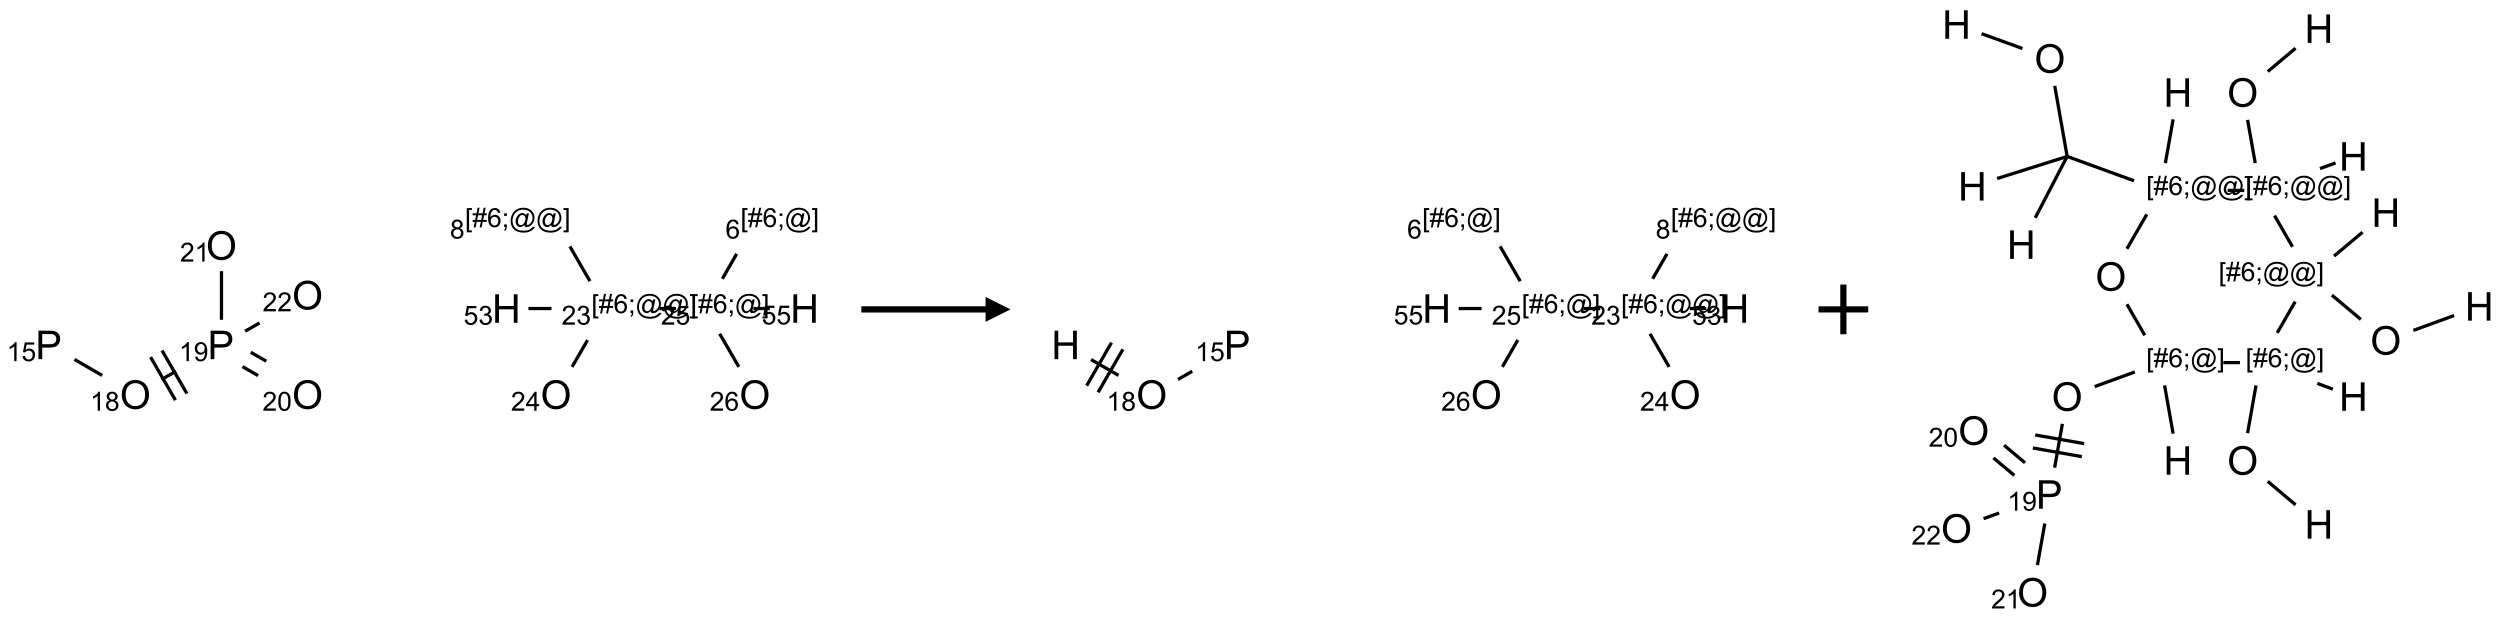 <?xml version="1.0" encoding="UTF-8"?>
<svg xmlns="http://www.w3.org/2000/svg" xmlns:xlink="http://www.w3.org/1999/xlink" width="1006" height="249" viewBox="0 0 1006 249">
<defs>
<g>
<g id="glyph-0-0">
<path d="M 2 0 L 2 -10 L 10 -10 L 10 0 Z M 2.25 -0.25 L 9.75 -0.25 L 9.75 -9.75 L 2.25 -9.75 Z M 2.25 -0.25 "/>
</g>
<g id="glyph-0-1">
<path d="M 1.234 0 L 1.234 -11.453 L 5.555 -11.453 C 6.316 -11.453 6.895 -11.418 7.297 -11.344 C 7.859 -11.25 8.332 -11.07 8.711 -10.809 C 9.09 -10.547 9.398 -10.176 9.629 -9.703 C 9.859 -9.23 9.977 -8.707 9.977 -8.141 C 9.977 -7.168 9.668 -6.344 9.047 -5.668 C 8.426 -4.992 7.309 -4.656 5.688 -4.656 L 2.75 -4.656 L 2.75 0 Z M 2.75 -6.008 L 5.711 -6.008 C 6.691 -6.008 7.387 -6.191 7.797 -6.555 C 8.207 -6.918 8.414 -7.434 8.414 -8.094 C 8.414 -8.574 8.293 -8.984 8.051 -9.324 C 7.809 -9.664 7.488 -9.891 7.094 -10 C 6.84 -10.066 6.367 -10.102 5.68 -10.102 L 2.75 -10.102 Z M 2.75 -6.008 "/>
</g>
<g id="glyph-0-2">
<path d="M 0.773 -5.578 C 0.773 -7.48 1.285 -8.969 2.305 -10.043 C 3.324 -11.117 4.645 -11.656 6.258 -11.656 C 7.316 -11.656 8.27 -11.402 9.117 -10.898 C 9.965 -10.395 10.613 -9.688 11.059 -8.785 C 11.504 -7.883 11.727 -6.855 11.727 -5.711 C 11.727 -4.551 11.492 -3.512 11.023 -2.594 C 10.555 -1.676 9.891 -0.984 9.031 -0.512 C 8.172 -0.039 7.246 0.195 6.25 0.195 C 5.172 0.195 4.207 -0.066 3.359 -0.586 C 2.512 -1.105 1.867 -1.816 1.43 -2.719 C 0.992 -3.621 0.773 -4.574 0.773 -5.578 Z M 2.336 -5.555 C 2.336 -4.176 2.707 -3.086 3.449 -2.293 C 4.191 -1.5 5.121 -1.102 6.242 -1.102 C 7.383 -1.102 8.32 -1.504 9.059 -2.305 C 9.797 -3.105 10.164 -4.246 10.164 -5.719 C 10.164 -6.652 10.008 -7.465 9.691 -8.16 C 9.375 -8.855 8.914 -9.395 8.309 -9.777 C 7.703 -10.16 7.02 -10.352 6.266 -10.352 C 5.191 -10.352 4.27 -9.984 3.496 -9.246 C 2.723 -8.508 2.336 -7.277 2.336 -5.555 Z M 2.336 -5.555 "/>
</g>
<g id="glyph-0-3">
<path d="M 1.281 0 L 1.281 -11.453 L 2.797 -11.453 L 2.797 -6.75 L 8.75 -6.75 L 8.75 -11.453 L 10.266 -11.453 L 10.266 0 L 8.75 0 L 8.75 -5.398 L 2.797 -5.398 L 2.797 0 Z M 1.281 0 "/>
</g>
<g id="glyph-1-0">
<path d="M 1.332 0 L 1.332 -6.668 L 6.668 -6.668 L 6.668 0 Z M 1.5 -0.168 L 6.5 -0.168 L 6.5 -6.5 L 1.5 -6.5 Z M 1.5 -0.168 "/>
</g>
<g id="glyph-1-1">
<path d="M 3.973 0 L 3.035 0 L 3.035 -5.973 C 2.809 -5.758 2.516 -5.543 2.148 -5.328 C 1.781 -5.113 1.453 -4.953 1.16 -4.844 L 1.16 -5.75 C 1.684 -5.996 2.145 -6.297 2.535 -6.645 C 2.93 -6.996 3.207 -7.336 3.371 -7.668 L 3.973 -7.668 Z M 3.973 0 "/>
</g>
<g id="glyph-1-2">
<path d="M 0.441 -2 L 1.426 -2.082 C 1.5 -1.605 1.668 -1.242 1.934 -1.004 C 2.199 -0.762 2.52 -0.641 2.895 -0.641 C 3.348 -0.641 3.73 -0.812 4.043 -1.152 C 4.355 -1.492 4.512 -1.941 4.512 -2.504 C 4.512 -3.039 4.359 -3.461 4.059 -3.77 C 3.758 -4.078 3.367 -4.234 2.879 -4.234 C 2.578 -4.234 2.305 -4.164 2.062 -4.027 C 1.82 -3.891 1.629 -3.715 1.488 -3.496 L 0.609 -3.609 L 1.348 -7.531 L 5.145 -7.531 L 5.145 -6.637 L 2.098 -6.637 L 1.688 -4.582 C 2.145 -4.902 2.625 -5.062 3.129 -5.062 C 3.797 -5.062 4.359 -4.832 4.816 -4.371 C 5.277 -3.91 5.504 -3.312 5.504 -2.59 C 5.504 -1.898 5.305 -1.301 4.902 -0.797 C 4.41 -0.18 3.742 0.129 2.895 0.129 C 2.199 0.129 1.633 -0.062 1.195 -0.453 C 0.758 -0.844 0.504 -1.359 0.441 -2 Z M 0.441 -2 "/>
</g>
<g id="glyph-1-3">
<path d="M 1.887 -4.141 C 1.496 -4.281 1.207 -4.484 1.02 -4.75 C 0.832 -5.016 0.738 -5.328 0.738 -5.699 C 0.738 -6.254 0.938 -6.719 1.34 -7.098 C 1.738 -7.477 2.27 -7.668 2.934 -7.668 C 3.598 -7.668 4.137 -7.473 4.543 -7.086 C 4.949 -6.699 5.152 -6.227 5.152 -5.672 C 5.152 -5.316 5.059 -5.008 4.871 -4.746 C 4.688 -4.484 4.406 -4.281 4.027 -4.141 C 4.496 -3.988 4.852 -3.742 5.098 -3.402 C 5.34 -3.062 5.465 -2.656 5.465 -2.184 C 5.465 -1.531 5.234 -0.98 4.77 -0.535 C 4.309 -0.09 3.703 0.129 2.949 0.129 C 2.195 0.129 1.586 -0.094 1.125 -0.539 C 0.664 -0.984 0.434 -1.543 0.434 -2.207 C 0.434 -2.703 0.559 -3.121 0.809 -3.457 C 1.062 -3.793 1.422 -4.02 1.887 -4.141 Z M 1.699 -5.73 C 1.699 -5.367 1.812 -5.074 2.047 -4.844 C 2.281 -4.613 2.582 -4.5 2.953 -4.5 C 3.312 -4.5 3.609 -4.613 3.84 -4.84 C 4.07 -5.066 4.188 -5.348 4.188 -5.676 C 4.188 -6.02 4.07 -6.309 3.832 -6.543 C 3.594 -6.777 3.297 -6.895 2.941 -6.895 C 2.586 -6.895 2.289 -6.781 2.051 -6.551 C 1.816 -6.324 1.699 -6.047 1.699 -5.73 Z M 1.395 -2.203 C 1.395 -1.938 1.461 -1.676 1.586 -1.426 C 1.711 -1.176 1.902 -0.984 2.152 -0.848 C 2.402 -0.711 2.672 -0.641 2.957 -0.641 C 3.406 -0.641 3.777 -0.785 4.066 -1.074 C 4.359 -1.363 4.504 -1.727 4.504 -2.172 C 4.504 -2.625 4.355 -2.996 4.055 -3.293 C 3.754 -3.586 3.379 -3.734 2.926 -3.734 C 2.484 -3.734 2.121 -3.59 1.832 -3.297 C 1.543 -3.004 1.395 -2.641 1.395 -2.203 Z M 1.395 -2.203 "/>
</g>
<g id="glyph-1-4">
<path d="M 0.582 -1.766 L 1.484 -1.848 C 1.562 -1.426 1.707 -1.117 1.922 -0.926 C 2.137 -0.734 2.414 -0.641 2.75 -0.641 C 3.039 -0.641 3.289 -0.707 3.508 -0.84 C 3.727 -0.973 3.902 -1.148 4.043 -1.367 C 4.18 -1.586 4.297 -1.887 4.391 -2.262 C 4.484 -2.637 4.531 -3.016 4.531 -3.406 C 4.531 -3.449 4.531 -3.512 4.527 -3.594 C 4.34 -3.297 4.082 -3.055 3.758 -2.867 C 3.434 -2.68 3.082 -2.59 2.703 -2.59 C 2.07 -2.59 1.535 -2.816 1.098 -3.277 C 0.66 -3.734 0.441 -4.34 0.441 -5.09 C 0.441 -5.863 0.672 -6.484 1.129 -6.957 C 1.586 -7.43 2.156 -7.668 2.844 -7.668 C 3.34 -7.668 3.793 -7.531 4.207 -7.266 C 4.617 -7 4.93 -6.617 5.145 -6.121 C 5.355 -5.629 5.465 -4.91 5.465 -3.973 C 5.465 -2.996 5.359 -2.223 5.145 -1.645 C 4.934 -1.066 4.617 -0.625 4.199 -0.324 C 3.781 -0.02 3.293 0.129 2.73 0.129 C 2.133 0.129 1.645 -0.035 1.266 -0.367 C 0.887 -0.699 0.66 -1.164 0.582 -1.766 Z M 4.422 -5.137 C 4.422 -5.676 4.277 -6.102 3.992 -6.418 C 3.707 -6.734 3.359 -6.891 2.957 -6.891 C 2.543 -6.891 2.18 -6.719 1.871 -6.379 C 1.562 -6.039 1.406 -5.598 1.406 -5.059 C 1.406 -4.57 1.555 -4.176 1.848 -3.871 C 2.141 -3.566 2.5 -3.418 2.934 -3.418 C 3.367 -3.418 3.723 -3.57 4.004 -3.871 C 4.281 -4.176 4.422 -4.598 4.422 -5.137 Z M 4.422 -5.137 "/>
</g>
<g id="glyph-1-5">
<path d="M 5.371 -0.902 L 5.371 0 L 0.324 0 C 0.316 -0.227 0.352 -0.441 0.434 -0.652 C 0.562 -0.996 0.766 -1.332 1.051 -1.668 C 1.332 -2 1.742 -2.387 2.277 -2.824 C 3.105 -3.504 3.668 -4.043 3.957 -4.441 C 4.25 -4.84 4.395 -5.215 4.395 -5.566 C 4.395 -5.938 4.262 -6.254 3.996 -6.508 C 3.73 -6.762 3.387 -6.891 2.957 -6.891 C 2.508 -6.891 2.145 -6.754 1.875 -6.484 C 1.605 -6.215 1.469 -5.84 1.465 -5.359 L 0.5 -5.457 C 0.566 -6.176 0.812 -6.727 1.246 -7.102 C 1.676 -7.477 2.254 -7.668 2.98 -7.668 C 3.711 -7.668 4.293 -7.465 4.719 -7.059 C 5.145 -6.652 5.359 -6.148 5.359 -5.547 C 5.359 -5.242 5.297 -4.941 5.172 -4.645 C 5.047 -4.352 4.84 -4.039 4.551 -3.715 C 4.262 -3.387 3.777 -2.938 3.105 -2.371 C 2.543 -1.898 2.18 -1.578 2.02 -1.41 C 1.859 -1.242 1.73 -1.07 1.625 -0.902 Z M 5.371 -0.902 "/>
</g>
<g id="glyph-1-6">
<path d="M 0.441 -3.766 C 0.441 -4.668 0.535 -5.395 0.723 -5.945 C 0.906 -6.496 1.184 -6.922 1.551 -7.219 C 1.918 -7.516 2.375 -7.668 2.934 -7.668 C 3.344 -7.668 3.703 -7.586 4.012 -7.418 C 4.32 -7.254 4.574 -7.016 4.777 -6.707 C 4.977 -6.395 5.137 -6.016 5.25 -5.57 C 5.363 -5.125 5.422 -4.523 5.422 -3.766 C 5.422 -2.871 5.328 -2.148 5.145 -1.598 C 4.961 -1.047 4.688 -0.621 4.32 -0.32 C 3.953 -0.02 3.492 0.129 2.934 0.129 C 2.195 0.129 1.617 -0.133 1.199 -0.66 C 0.695 -1.297 0.441 -2.332 0.441 -3.766 Z M 1.406 -3.766 C 1.406 -2.512 1.555 -1.68 1.848 -1.262 C 2.141 -0.848 2.5 -0.641 2.934 -0.641 C 3.363 -0.641 3.727 -0.848 4.02 -1.266 C 4.312 -1.684 4.457 -2.516 4.457 -3.766 C 4.457 -5.023 4.312 -5.859 4.02 -6.27 C 3.727 -6.684 3.359 -6.891 2.922 -6.891 C 2.492 -6.891 2.148 -6.707 1.891 -6.344 C 1.566 -5.879 1.406 -5.02 1.406 -3.766 Z M 1.406 -3.766 "/>
</g>
<g id="glyph-1-7">
<path d="M 3.449 0 L 3.449 -1.828 L 0.137 -1.828 L 0.137 -2.688 L 3.621 -7.637 L 4.387 -7.637 L 4.387 -2.688 L 5.418 -2.688 L 5.418 -1.828 L 4.387 -1.828 L 4.387 0 Z M 3.449 -2.688 L 3.449 -6.129 L 1.059 -2.688 Z M 3.449 -2.688 "/>
</g>
<g id="glyph-1-8">
<path d="M 0.723 2.121 L 0.723 -7.637 L 2.793 -7.637 L 2.793 -6.859 L 1.66 -6.859 L 1.66 1.344 L 2.793 1.344 L 2.793 2.121 Z M 0.723 2.121 "/>
</g>
<g id="glyph-1-9">
<path d="M 0.535 0.129 L 0.988 -2.09 L 0.109 -2.09 L 0.109 -2.863 L 1.145 -2.863 L 1.531 -4.754 L 0.109 -4.754 L 0.109 -5.531 L 1.688 -5.531 L 2.141 -7.766 L 2.922 -7.766 L 2.469 -5.531 L 4.109 -5.531 L 4.562 -7.766 L 5.348 -7.766 L 4.895 -5.531 L 5.797 -5.531 L 5.797 -4.754 L 4.738 -4.754 L 4.348 -2.863 L 5.797 -2.863 L 5.797 -2.09 L 4.191 -2.09 L 3.738 0.129 L 2.957 0.129 L 3.406 -2.09 L 1.77 -2.09 L 1.316 0.129 Z M 1.926 -2.863 L 3.562 -2.863 L 3.953 -4.754 L 2.312 -4.754 Z M 1.926 -2.863 "/>
</g>
<g id="glyph-1-10">
<path d="M 5.309 -5.766 L 4.375 -5.691 C 4.293 -6.059 4.172 -6.328 4.02 -6.496 C 3.766 -6.762 3.453 -6.895 3.082 -6.895 C 2.785 -6.895 2.523 -6.812 2.297 -6.645 C 2 -6.43 1.77 -6.117 1.598 -5.703 C 1.43 -5.289 1.34 -4.703 1.332 -3.938 C 1.559 -4.281 1.836 -4.535 2.16 -4.703 C 2.488 -4.871 2.828 -4.953 3.188 -4.953 C 3.812 -4.953 4.344 -4.723 4.785 -4.262 C 5.223 -3.801 5.441 -3.207 5.441 -2.48 C 5.441 -2 5.34 -1.555 5.133 -1.145 C 4.926 -0.73 4.641 -0.418 4.281 -0.199 C 3.922 0.02 3.512 0.129 3.051 0.129 C 2.27 0.129 1.633 -0.156 1.141 -0.73 C 0.648 -1.305 0.402 -2.254 0.402 -3.574 C 0.402 -5.051 0.672 -6.121 1.219 -6.793 C 1.695 -7.375 2.336 -7.668 3.141 -7.668 C 3.742 -7.668 4.234 -7.5 4.617 -7.16 C 5 -6.824 5.23 -6.359 5.309 -5.766 Z M 1.48 -2.473 C 1.48 -2.152 1.547 -1.844 1.684 -1.547 C 1.82 -1.25 2.016 -1.027 2.262 -0.871 C 2.508 -0.719 2.766 -0.641 3.035 -0.641 C 3.434 -0.641 3.773 -0.801 4.059 -1.121 C 4.344 -1.441 4.484 -1.875 4.484 -2.422 C 4.484 -2.949 4.344 -3.367 4.062 -3.668 C 3.781 -3.973 3.426 -4.125 3 -4.125 C 2.578 -4.125 2.219 -3.973 1.922 -3.668 C 1.625 -3.363 1.48 -2.969 1.48 -2.473 Z M 1.48 -2.473 "/>
</g>
<g id="glyph-1-11">
<path d="M 0.949 -4.465 L 0.949 -5.531 L 2.016 -5.531 L 2.016 -4.465 Z M 0.949 0 L 0.949 -1.066 L 2.016 -1.066 L 2.016 0 C 2.016 0.391 1.945 0.711 1.809 0.949 C 1.668 1.191 1.449 1.379 1.145 1.512 L 0.887 1.109 C 1.082 1.023 1.23 0.895 1.324 0.727 C 1.418 0.559 1.469 0.316 1.48 0 Z M 0.949 0 "/>
</g>
<g id="glyph-1-12">
<path d="M 6.047 -0.848 C 5.82 -0.59 5.57 -0.379 5.289 -0.223 C 5.008 -0.062 4.73 0.016 4.449 0.016 C 4.141 0.016 3.84 -0.074 3.547 -0.254 C 3.254 -0.434 3.02 -0.715 2.836 -1.09 C 2.652 -1.465 2.562 -1.875 2.562 -2.324 C 2.562 -2.875 2.703 -3.43 2.988 -3.98 C 3.27 -4.535 3.621 -4.953 4.043 -5.23 C 4.461 -5.508 4.871 -5.645 5.266 -5.645 C 5.566 -5.645 5.855 -5.566 6.129 -5.41 C 6.402 -5.25 6.641 -5.012 6.84 -4.688 L 7.016 -5.496 L 7.949 -5.496 L 7.199 -2 C 7.094 -1.516 7.043 -1.246 7.043 -1.191 C 7.043 -1.098 7.078 -1.02 7.148 -0.949 C 7.219 -0.883 7.305 -0.848 7.406 -0.848 C 7.59 -0.848 7.832 -0.953 8.129 -1.168 C 8.527 -1.445 8.84 -1.816 9.07 -2.285 C 9.301 -2.75 9.418 -3.234 9.418 -3.73 C 9.418 -4.309 9.27 -4.852 8.973 -5.355 C 8.676 -5.859 8.23 -6.262 7.645 -6.562 C 7.055 -6.863 6.406 -7.016 5.691 -7.016 C 4.879 -7.016 4.137 -6.824 3.465 -6.445 C 2.793 -6.066 2.273 -5.52 1.902 -4.809 C 1.535 -4.098 1.348 -3.34 1.348 -2.527 C 1.348 -1.676 1.535 -0.941 1.902 -0.328 C 2.273 0.285 2.809 0.742 3.508 1.035 C 4.207 1.328 4.984 1.473 5.832 1.473 C 6.742 1.473 7.504 1.32 8.121 1.016 C 8.734 0.711 9.195 0.34 9.5 -0.098 L 10.441 -0.098 C 10.266 0.266 9.961 0.637 9.531 1.016 C 9.102 1.395 8.59 1.695 7.996 1.914 C 7.402 2.133 6.688 2.246 5.848 2.246 C 5.078 2.246 4.367 2.145 3.715 1.949 C 3.066 1.75 2.512 1.453 2.051 1.055 C 1.594 0.656 1.25 0.199 1.016 -0.316 C 0.723 -0.973 0.578 -1.684 0.578 -2.441 C 0.578 -3.289 0.75 -4.098 1.098 -4.863 C 1.523 -5.805 2.125 -6.527 2.902 -7.027 C 3.684 -7.527 4.629 -7.777 5.738 -7.777 C 6.602 -7.777 7.375 -7.602 8.059 -7.246 C 8.746 -6.895 9.285 -6.371 9.684 -5.672 C 10.02 -5.07 10.188 -4.418 10.188 -3.715 C 10.188 -2.707 9.832 -1.812 9.125 -1.031 C 8.492 -0.328 7.801 0.02 7.051 0.02 C 6.812 0.02 6.617 -0.016 6.473 -0.09 C 6.324 -0.16 6.215 -0.266 6.145 -0.402 C 6.102 -0.488 6.066 -0.637 6.047 -0.848 Z M 3.527 -2.262 C 3.527 -1.785 3.641 -1.414 3.863 -1.152 C 4.09 -0.887 4.348 -0.754 4.641 -0.754 C 4.836 -0.754 5.039 -0.812 5.254 -0.93 C 5.469 -1.047 5.676 -1.219 5.871 -1.449 C 6.066 -1.676 6.23 -1.969 6.355 -2.32 C 6.48 -2.672 6.543 -3.027 6.543 -3.379 C 6.543 -3.852 6.426 -4.219 6.191 -4.48 C 5.957 -4.738 5.672 -4.871 5.332 -4.871 C 5.109 -4.871 4.902 -4.812 4.707 -4.699 C 4.512 -4.586 4.32 -4.406 4.137 -4.156 C 3.953 -3.906 3.805 -3.602 3.691 -3.246 C 3.582 -2.887 3.527 -2.559 3.527 -2.262 Z M 3.527 -2.262 "/>
</g>
<g id="glyph-1-13">
<path d="M 2.27 2.121 L 0.203 2.121 L 0.203 1.344 L 1.332 1.344 L 1.332 -6.859 L 0.203 -6.859 L 0.203 -7.637 L 2.27 -7.637 Z M 2.27 2.121 "/>
</g>
<g id="glyph-1-14">
<path d="M 0.449 -2.016 L 1.387 -2.141 C 1.492 -1.609 1.676 -1.227 1.934 -0.992 C 2.191 -0.758 2.508 -0.641 2.879 -0.641 C 3.32 -0.641 3.695 -0.793 3.996 -1.098 C 4.301 -1.402 4.453 -1.781 4.453 -2.234 C 4.453 -2.664 4.312 -3.02 4.031 -3.301 C 3.75 -3.578 3.391 -3.719 2.957 -3.719 C 2.781 -3.719 2.562 -3.684 2.297 -3.613 L 2.402 -4.438 C 2.465 -4.43 2.516 -4.426 2.551 -4.426 C 2.949 -4.426 3.312 -4.531 3.629 -4.738 C 3.949 -4.949 4.109 -5.27 4.109 -5.703 C 4.109 -6.047 3.992 -6.332 3.762 -6.559 C 3.527 -6.785 3.227 -6.895 2.859 -6.895 C 2.496 -6.895 2.191 -6.781 1.949 -6.551 C 1.707 -6.324 1.547 -5.98 1.48 -5.52 L 0.543 -5.688 C 0.656 -6.316 0.918 -6.805 1.324 -7.148 C 1.73 -7.492 2.234 -7.668 2.84 -7.668 C 3.254 -7.668 3.641 -7.578 3.988 -7.398 C 4.34 -7.219 4.609 -6.977 4.793 -6.668 C 4.98 -6.359 5.074 -6.031 5.074 -5.684 C 5.074 -5.352 4.984 -5.051 4.809 -4.781 C 4.629 -4.512 4.367 -4.297 4.02 -4.137 C 4.473 -4.031 4.824 -3.816 5.074 -3.488 C 5.324 -3.16 5.449 -2.75 5.449 -2.254 C 5.449 -1.59 5.203 -1.023 4.719 -0.559 C 4.234 -0.098 3.617 0.137 2.875 0.137 C 2.203 0.137 1.648 -0.062 1.207 -0.465 C 0.762 -0.863 0.512 -1.379 0.449 -2.016 Z M 0.449 -2.016 "/>
</g>
</g>
</defs>
<path fill="none" stroke-width="0.033" stroke-linecap="butt" stroke-linejoin="miter" stroke="rgb(0%, 0%, 0%)" stroke-opacity="1" stroke-miterlimit="10" d="M 0.253 1.378 L 0.532 1.539 " transform="matrix(40, 0, 0, 40, 19.838, 89.516)"/>
<path fill="none" stroke-width="0.033" stroke-linecap="butt" stroke-linejoin="miter" stroke="rgb(0%, 0%, 0%)" stroke-opacity="1" stroke-miterlimit="10" d="M 1.129 1.58 L 1.274 1.497 " transform="matrix(40, 0, 0, 40, 19.838, 89.516)"/>
<path fill="none" stroke-width="0.033" stroke-linecap="butt" stroke-linejoin="miter" stroke="rgb(0%, 0%, 0%)" stroke-opacity="1" stroke-miterlimit="10" d="M 1.384 1.721 L 1.134 1.288 " transform="matrix(40, 0, 0, 40, 19.838, 89.516)"/>
<path fill="none" stroke-width="0.033" stroke-linecap="butt" stroke-linejoin="miter" stroke="rgb(0%, 0%, 0%)" stroke-opacity="1" stroke-miterlimit="10" d="M 1.269 1.788 L 1.019 1.355 " transform="matrix(40, 0, 0, 40, 19.838, 89.516)"/>
<path fill="none" stroke-width="0.033" stroke-linecap="butt" stroke-linejoin="miter" stroke="rgb(0%, 0%, 0%)" stroke-opacity="1" stroke-miterlimit="10" d="M 1.943 1.45 L 2.1 1.541 " transform="matrix(40, 0, 0, 40, 19.838, 89.516)"/>
<path fill="none" stroke-width="0.033" stroke-linecap="butt" stroke-linejoin="miter" stroke="rgb(0%, 0%, 0%)" stroke-opacity="1" stroke-miterlimit="10" d="M 2.027 1.306 L 2.183 1.396 " transform="matrix(40, 0, 0, 40, 19.838, 89.516)"/>
<path fill="none" stroke-width="0.033" stroke-linecap="butt" stroke-linejoin="miter" stroke="rgb(0%, 0%, 0%)" stroke-opacity="1" stroke-miterlimit="10" d="M 1.732 0.979 L 1.732 0.49 " transform="matrix(40, 0, 0, 40, 19.838, 89.516)"/>
<path fill="none" stroke-width="0.033" stroke-linecap="butt" stroke-linejoin="miter" stroke="rgb(0%, 0%, 0%)" stroke-opacity="1" stroke-miterlimit="10" d="M 1.97 1.094 L 2.115 1.011 " transform="matrix(40, 0, 0, 40, 19.838, 89.516)"/>
<path fill="none" stroke-width="0.033" stroke-linecap="butt" stroke-linejoin="miter" stroke="rgb(0%, 0%, 0%)" stroke-opacity="1" stroke-miterlimit="10" d="M 5.259 1.453 L 5.415 1.183 " transform="matrix(40, 0, 0, 40, 19.838, 89.516)"/>
<path fill="none" stroke-width="0.033" stroke-linecap="butt" stroke-linejoin="miter" stroke="rgb(0%, 0%, 0%)" stroke-opacity="1" stroke-miterlimit="10" d="M 5.439 0.591 L 5.237 0.241 " transform="matrix(40, 0, 0, 40, 19.838, 89.516)"/>
<path fill="none" stroke-width="0.033" stroke-linecap="butt" stroke-linejoin="miter" stroke="rgb(0%, 0%, 0%)" stroke-opacity="1" stroke-miterlimit="10" d="M 5.052 0.866 L 4.82 0.866 " transform="matrix(40, 0, 0, 40, 19.838, 89.516)"/>
<path fill="none" stroke-width="0.033" stroke-linecap="butt" stroke-linejoin="miter" stroke="rgb(0%, 0%, 0%)" stroke-opacity="1" stroke-miterlimit="10" d="M 6.138 0.866 L 6.305 0.866 " transform="matrix(40, 0, 0, 40, 19.838, 89.516)"/>
<path fill="none" stroke-width="0.033" stroke-linecap="butt" stroke-linejoin="miter" stroke="rgb(0%, 0%, 0%)" stroke-opacity="1" stroke-miterlimit="10" d="M 6.771 0.567 L 6.915 0.316 " transform="matrix(40, 0, 0, 40, 19.838, 89.516)"/>
<path fill="none" stroke-width="0.033" stroke-linecap="butt" stroke-linejoin="miter" stroke="rgb(0%, 0%, 0%)" stroke-opacity="1" stroke-miterlimit="10" d="M 6.744 1.12 L 6.937 1.453 " transform="matrix(40, 0, 0, 40, 19.838, 89.516)"/>
<path fill="none" stroke-width="0.033" stroke-linecap="butt" stroke-linejoin="miter" stroke="rgb(0%, 0%, 0%)" stroke-opacity="1" stroke-miterlimit="10" d="M 7.083 0.866 L 7.249 0.866 " transform="matrix(40, 0, 0, 40, 19.838, 89.516)"/>
<g fill="rgb(0%, 0%, 0%)" fill-opacity="1">
<use xlink:href="#glyph-0-1" x="14.234" y="144.523"/>
</g>
<g fill="rgb(0%, 0%, 0%)" fill-opacity="1">
<use xlink:href="#glyph-1-1" x="2.695" y="145.316"/>
<use xlink:href="#glyph-1-2" x="8.628" y="145.316"/>
</g>
<g fill="rgb(0%, 0%, 0%)" fill-opacity="1">
<use xlink:href="#glyph-0-2" x="48.23" y="164.527"/>
</g>
<g fill="rgb(0%, 0%, 0%)" fill-opacity="1">
<use xlink:href="#glyph-1-1" x="36.273" y="165.277"/>
<use xlink:href="#glyph-1-3" x="42.206" y="165.277"/>
</g>
<g fill="rgb(0%, 0%, 0%)" fill-opacity="1">
<use xlink:href="#glyph-0-1" x="83.516" y="144.523"/>
</g>
<g fill="rgb(0%, 0%, 0%)" fill-opacity="1">
<use xlink:href="#glyph-1-1" x="72.02" y="145.316"/>
<use xlink:href="#glyph-1-4" x="77.952" y="145.316"/>
</g>
<g fill="rgb(0%, 0%, 0%)" fill-opacity="1">
<use xlink:href="#glyph-0-2" x="117.512" y="164.527"/>
</g>
<g fill="rgb(0%, 0%, 0%)" fill-opacity="1">
<use xlink:href="#glyph-1-5" x="105.598" y="165.277"/>
<use xlink:href="#glyph-1-6" x="111.53" y="165.277"/>
</g>
<g fill="rgb(0%, 0%, 0%)" fill-opacity="1">
<use xlink:href="#glyph-0-2" x="82.871" y="104.527"/>
</g>
<g fill="rgb(0%, 0%, 0%)" fill-opacity="1">
<use xlink:href="#glyph-1-5" x="72.406" y="105.277"/>
<use xlink:href="#glyph-1-1" x="78.339" y="105.277"/>
</g>
<g fill="rgb(0%, 0%, 0%)" fill-opacity="1">
<use xlink:href="#glyph-0-2" x="117.512" y="124.527"/>
</g>
<g fill="rgb(0%, 0%, 0%)" fill-opacity="1">
<use xlink:href="#glyph-1-5" x="105.648" y="125.277"/>
<use xlink:href="#glyph-1-5" x="111.581" y="125.277"/>
</g>
<g fill="rgb(0%, 0%, 0%)" fill-opacity="1">
<use xlink:href="#glyph-0-2" x="217.512" y="164.527"/>
</g>
<g fill="rgb(0%, 0%, 0%)" fill-opacity="1">
<use xlink:href="#glyph-1-5" x="205.602" y="165.277"/>
<use xlink:href="#glyph-1-7" x="211.534" y="165.277"/>
</g>
<g fill="rgb(0%, 0%, 0%)" fill-opacity="1">
<use xlink:href="#glyph-1-8" x="237.973" y="126.008"/>
<use xlink:href="#glyph-1-9" x="240.936" y="126.008"/>
<use xlink:href="#glyph-1-10" x="246.868" y="126.008"/>
<use xlink:href="#glyph-1-11" x="252.801" y="126.008"/>
<use xlink:href="#glyph-1-12" x="255.764" y="126.008"/>
<use xlink:href="#glyph-1-12" x="266.592" y="126.008"/>
<use xlink:href="#glyph-1-13" x="277.421" y="126.008"/>
</g>
<g fill="rgb(0%, 0%, 0%)" fill-opacity="1">
<use xlink:href="#glyph-1-5" x="225.984" y="130.637"/>
<use xlink:href="#glyph-1-14" x="231.917" y="130.637"/>
</g>
<g fill="rgb(0%, 0%, 0%)" fill-opacity="1">
<use xlink:href="#glyph-1-8" x="187.102" y="91.367"/>
<use xlink:href="#glyph-1-9" x="190.065" y="91.367"/>
<use xlink:href="#glyph-1-10" x="195.997" y="91.367"/>
<use xlink:href="#glyph-1-11" x="201.93" y="91.367"/>
<use xlink:href="#glyph-1-12" x="204.893" y="91.367"/>
<use xlink:href="#glyph-1-12" x="215.721" y="91.367"/>
<use xlink:href="#glyph-1-13" x="226.549" y="91.367"/>
</g>
<g fill="rgb(0%, 0%, 0%)" fill-opacity="1">
<use xlink:href="#glyph-1-3" x="181.031" y="95.996"/>
</g>
<g fill="rgb(0%, 0%, 0%)" fill-opacity="1">
<use xlink:href="#glyph-0-3" x="197.988" y="129.883"/>
</g>
<g fill="rgb(0%, 0%, 0%)" fill-opacity="1">
<use xlink:href="#glyph-1-2" x="186.555" y="130.676"/>
<use xlink:href="#glyph-1-14" x="192.487" y="130.676"/>
</g>
<g fill="rgb(0%, 0%, 0%)" fill-opacity="1">
<use xlink:href="#glyph-1-8" x="277.973" y="126.008"/>
<use xlink:href="#glyph-1-9" x="280.936" y="126.008"/>
<use xlink:href="#glyph-1-10" x="286.868" y="126.008"/>
<use xlink:href="#glyph-1-11" x="292.801" y="126.008"/>
<use xlink:href="#glyph-1-12" x="295.764" y="126.008"/>
<use xlink:href="#glyph-1-13" x="306.592" y="126.008"/>
</g>
<g fill="rgb(0%, 0%, 0%)" fill-opacity="1">
<use xlink:href="#glyph-1-5" x="265.93" y="130.637"/>
<use xlink:href="#glyph-1-2" x="271.862" y="130.637"/>
</g>
<g fill="rgb(0%, 0%, 0%)" fill-opacity="1">
<use xlink:href="#glyph-1-8" x="297.973" y="91.367"/>
<use xlink:href="#glyph-1-9" x="300.936" y="91.367"/>
<use xlink:href="#glyph-1-10" x="306.868" y="91.367"/>
<use xlink:href="#glyph-1-11" x="312.801" y="91.367"/>
<use xlink:href="#glyph-1-12" x="315.764" y="91.367"/>
<use xlink:href="#glyph-1-13" x="326.592" y="91.367"/>
</g>
<g fill="rgb(0%, 0%, 0%)" fill-opacity="1">
<use xlink:href="#glyph-1-10" x="291.922" y="95.996"/>
</g>
<g fill="rgb(0%, 0%, 0%)" fill-opacity="1">
<use xlink:href="#glyph-0-2" x="297.512" y="164.527"/>
</g>
<g fill="rgb(0%, 0%, 0%)" fill-opacity="1">
<use xlink:href="#glyph-1-5" x="285.578" y="165.277"/>
<use xlink:href="#glyph-1-10" x="291.51" y="165.277"/>
</g>
<g fill="rgb(0%, 0%, 0%)" fill-opacity="1">
<use xlink:href="#glyph-0-3" x="317.988" y="129.883"/>
</g>
<g fill="rgb(0%, 0%, 0%)" fill-opacity="1">
<use xlink:href="#glyph-1-2" x="306.496" y="130.543"/>
<use xlink:href="#glyph-1-2" x="312.428" y="130.543"/>
</g>
<path fill-rule="nonzero" fill="rgb(0%, 0%, 0%)" fill-opacity="1" d="M 346.602 125.75 L 396.602 125.75 L 396.602 129.5 L 406.602 124.5 L 396.602 119.5 L 396.602 123.25 L 346.602 123.25 "/>
<path fill="none" stroke-width="0.033" stroke-linecap="butt" stroke-linejoin="miter" stroke="rgb(0%, 0%, 0%)" stroke-opacity="1" stroke-miterlimit="10" d="M 0.255 1.379 L 0.532 1.539 " transform="matrix(40, 0, 0, 40, 428.826, 89.516)"/>
<path fill="none" stroke-width="0.033" stroke-linecap="butt" stroke-linejoin="miter" stroke="rgb(0%, 0%, 0%)" stroke-opacity="1" stroke-miterlimit="10" d="M 0.326 1.709 L 0.576 1.276 " transform="matrix(40, 0, 0, 40, 428.826, 89.516)"/>
<path fill="none" stroke-width="0.033" stroke-linecap="butt" stroke-linejoin="miter" stroke="rgb(0%, 0%, 0%)" stroke-opacity="1" stroke-miterlimit="10" d="M 0.211 1.642 L 0.461 1.209 " transform="matrix(40, 0, 0, 40, 428.826, 89.516)"/>
<path fill="none" stroke-width="0.033" stroke-linecap="butt" stroke-linejoin="miter" stroke="rgb(0%, 0%, 0%)" stroke-opacity="1" stroke-miterlimit="10" d="M 1.129 1.58 L 1.273 1.497 " transform="matrix(40, 0, 0, 40, 428.826, 89.516)"/>
<path fill="none" stroke-width="0.033" stroke-linecap="butt" stroke-linejoin="miter" stroke="rgb(0%, 0%, 0%)" stroke-opacity="1" stroke-miterlimit="10" d="M 4.393 1.453 L 4.549 1.182 " transform="matrix(40, 0, 0, 40, 428.826, 89.516)"/>
<path fill="none" stroke-width="0.033" stroke-linecap="butt" stroke-linejoin="miter" stroke="rgb(0%, 0%, 0%)" stroke-opacity="1" stroke-miterlimit="10" d="M 4.573 0.591 L 4.371 0.241 " transform="matrix(40, 0, 0, 40, 428.826, 89.516)"/>
<path fill="none" stroke-width="0.033" stroke-linecap="butt" stroke-linejoin="miter" stroke="rgb(0%, 0%, 0%)" stroke-opacity="1" stroke-miterlimit="10" d="M 4.184 0.866 L 3.954 0.866 " transform="matrix(40, 0, 0, 40, 428.826, 89.516)"/>
<path fill="none" stroke-width="0.033" stroke-linecap="butt" stroke-linejoin="miter" stroke="rgb(0%, 0%, 0%)" stroke-opacity="1" stroke-miterlimit="10" d="M 5.211 0.866 L 5.377 0.866 " transform="matrix(40, 0, 0, 40, 428.826, 89.516)"/>
<path fill="none" stroke-width="0.033" stroke-linecap="butt" stroke-linejoin="miter" stroke="rgb(0%, 0%, 0%)" stroke-opacity="1" stroke-miterlimit="10" d="M 5.905 0.567 L 6.049 0.316 " transform="matrix(40, 0, 0, 40, 428.826, 89.516)"/>
<path fill="none" stroke-width="0.033" stroke-linecap="butt" stroke-linejoin="miter" stroke="rgb(0%, 0%, 0%)" stroke-opacity="1" stroke-miterlimit="10" d="M 5.878 1.12 L 6.071 1.453 " transform="matrix(40, 0, 0, 40, 428.826, 89.516)"/>
<path fill="none" stroke-width="0.033" stroke-linecap="butt" stroke-linejoin="miter" stroke="rgb(0%, 0%, 0%)" stroke-opacity="1" stroke-miterlimit="10" d="M 6.279 0.866 L 6.445 0.866 " transform="matrix(40, 0, 0, 40, 428.826, 89.516)"/>
<g fill="rgb(0%, 0%, 0%)" fill-opacity="1">
<use xlink:href="#glyph-0-3" x="423.055" y="144.523"/>
</g>
<g fill="rgb(0%, 0%, 0%)" fill-opacity="1">
<use xlink:href="#glyph-0-2" x="457.219" y="164.527"/>
</g>
<g fill="rgb(0%, 0%, 0%)" fill-opacity="1">
<use xlink:href="#glyph-1-1" x="445.262" y="165.277"/>
<use xlink:href="#glyph-1-3" x="451.194" y="165.277"/>
</g>
<g fill="rgb(0%, 0%, 0%)" fill-opacity="1">
<use xlink:href="#glyph-0-1" x="492.504" y="144.523"/>
</g>
<g fill="rgb(0%, 0%, 0%)" fill-opacity="1">
<use xlink:href="#glyph-1-1" x="480.965" y="145.316"/>
<use xlink:href="#glyph-1-2" x="486.897" y="145.316"/>
</g>
<g fill="rgb(0%, 0%, 0%)" fill-opacity="1">
<use xlink:href="#glyph-0-2" x="591.859" y="164.527"/>
</g>
<g fill="rgb(0%, 0%, 0%)" fill-opacity="1">
<use xlink:href="#glyph-1-5" x="579.926" y="165.277"/>
<use xlink:href="#glyph-1-10" x="585.858" y="165.277"/>
</g>
<g fill="rgb(0%, 0%, 0%)" fill-opacity="1">
<use xlink:href="#glyph-1-8" x="612.32" y="126.008"/>
<use xlink:href="#glyph-1-9" x="615.284" y="126.008"/>
<use xlink:href="#glyph-1-10" x="621.216" y="126.008"/>
<use xlink:href="#glyph-1-11" x="627.148" y="126.008"/>
<use xlink:href="#glyph-1-12" x="630.112" y="126.008"/>
<use xlink:href="#glyph-1-13" x="640.94" y="126.008"/>
</g>
<g fill="rgb(0%, 0%, 0%)" fill-opacity="1">
<use xlink:href="#glyph-1-5" x="600.277" y="130.637"/>
<use xlink:href="#glyph-1-2" x="606.21" y="130.637"/>
</g>
<g fill="rgb(0%, 0%, 0%)" fill-opacity="1">
<use xlink:href="#glyph-1-8" x="572.277" y="91.367"/>
<use xlink:href="#glyph-1-9" x="575.241" y="91.367"/>
<use xlink:href="#glyph-1-10" x="581.173" y="91.367"/>
<use xlink:href="#glyph-1-11" x="587.105" y="91.367"/>
<use xlink:href="#glyph-1-12" x="590.069" y="91.367"/>
<use xlink:href="#glyph-1-13" x="600.897" y="91.367"/>
</g>
<g fill="rgb(0%, 0%, 0%)" fill-opacity="1">
<use xlink:href="#glyph-1-10" x="566.227" y="95.996"/>
</g>
<g fill="rgb(0%, 0%, 0%)" fill-opacity="1">
<use xlink:href="#glyph-0-3" x="572.336" y="129.883"/>
</g>
<g fill="rgb(0%, 0%, 0%)" fill-opacity="1">
<use xlink:href="#glyph-1-2" x="560.844" y="130.543"/>
<use xlink:href="#glyph-1-2" x="566.776" y="130.543"/>
</g>
<g fill="rgb(0%, 0%, 0%)" fill-opacity="1">
<use xlink:href="#glyph-1-8" x="652.32" y="126.008"/>
<use xlink:href="#glyph-1-9" x="655.284" y="126.008"/>
<use xlink:href="#glyph-1-10" x="661.216" y="126.008"/>
<use xlink:href="#glyph-1-11" x="667.148" y="126.008"/>
<use xlink:href="#glyph-1-12" x="670.112" y="126.008"/>
<use xlink:href="#glyph-1-12" x="680.94" y="126.008"/>
<use xlink:href="#glyph-1-13" x="691.768" y="126.008"/>
</g>
<g fill="rgb(0%, 0%, 0%)" fill-opacity="1">
<use xlink:href="#glyph-1-5" x="640.332" y="130.637"/>
<use xlink:href="#glyph-1-14" x="646.264" y="130.637"/>
</g>
<g fill="rgb(0%, 0%, 0%)" fill-opacity="1">
<use xlink:href="#glyph-1-8" x="672.32" y="91.367"/>
<use xlink:href="#glyph-1-9" x="675.284" y="91.367"/>
<use xlink:href="#glyph-1-10" x="681.216" y="91.367"/>
<use xlink:href="#glyph-1-11" x="687.148" y="91.367"/>
<use xlink:href="#glyph-1-12" x="690.112" y="91.367"/>
<use xlink:href="#glyph-1-12" x="700.94" y="91.367"/>
<use xlink:href="#glyph-1-13" x="711.768" y="91.367"/>
</g>
<g fill="rgb(0%, 0%, 0%)" fill-opacity="1">
<use xlink:href="#glyph-1-3" x="666.25" y="95.996"/>
</g>
<g fill="rgb(0%, 0%, 0%)" fill-opacity="1">
<use xlink:href="#glyph-0-2" x="671.859" y="164.527"/>
</g>
<g fill="rgb(0%, 0%, 0%)" fill-opacity="1">
<use xlink:href="#glyph-1-5" x="659.949" y="165.277"/>
<use xlink:href="#glyph-1-7" x="665.882" y="165.277"/>
</g>
<g fill="rgb(0%, 0%, 0%)" fill-opacity="1">
<use xlink:href="#glyph-0-3" x="692.336" y="129.883"/>
</g>
<g fill="rgb(0%, 0%, 0%)" fill-opacity="1">
<use xlink:href="#glyph-1-2" x="680.902" y="130.676"/>
<use xlink:href="#glyph-1-14" x="686.835" y="130.676"/>
</g>
<path fill="none" stroke-width="0.062" stroke-linecap="butt" stroke-linejoin="miter" stroke="rgb(0%, 0%, 0%)" stroke-opacity="1" stroke-miterlimit="10" d="M 0 0 L 0.5 0 M 0.25 -0.25 L 0.25 0.25 " transform="matrix(40, 0, 0, 40, 731.772, 124.5)"/>
<path fill="none" stroke-width="0.033" stroke-linecap="butt" stroke-linejoin="miter" stroke="rgb(0%, 0%, 0%)" stroke-opacity="1" stroke-miterlimit="10" d="M 0.252 0.092 L 0.663 0.241 " transform="matrix(40, 0, 0, 40, 787.303, 9.873)"/>
<path fill="none" stroke-width="0.033" stroke-linecap="butt" stroke-linejoin="miter" stroke="rgb(0%, 0%, 0%)" stroke-opacity="1" stroke-miterlimit="10" d="M 0.988 0.617 L 1.113 1.327 " transform="matrix(40, 0, 0, 40, 787.303, 9.873)"/>
<path fill="none" stroke-width="0.033" stroke-linecap="butt" stroke-linejoin="miter" stroke="rgb(0%, 0%, 0%)" stroke-opacity="1" stroke-miterlimit="10" d="M 1.113 1.327 L 0.792 1.944 " transform="matrix(40, 0, 0, 40, 787.303, 9.873)"/>
<path fill="none" stroke-width="0.033" stroke-linecap="butt" stroke-linejoin="miter" stroke="rgb(0%, 0%, 0%)" stroke-opacity="1" stroke-miterlimit="10" d="M 1.113 1.327 L 0.409 1.549 " transform="matrix(40, 0, 0, 40, 787.303, 9.873)"/>
<path fill="none" stroke-width="0.033" stroke-linecap="butt" stroke-linejoin="miter" stroke="rgb(0%, 0%, 0%)" stroke-opacity="1" stroke-miterlimit="10" d="M 1.113 1.327 L 1.786 1.572 " transform="matrix(40, 0, 0, 40, 787.303, 9.873)"/>
<path fill="none" stroke-width="0.033" stroke-linecap="butt" stroke-linejoin="miter" stroke="rgb(0%, 0%, 0%)" stroke-opacity="1" stroke-miterlimit="10" d="M 2.101 1.394 L 2.179 0.954 " transform="matrix(40, 0, 0, 40, 787.303, 9.873)"/>
<path fill="none" stroke-width="0.033" stroke-linecap="butt" stroke-linejoin="miter" stroke="rgb(0%, 0%, 0%)" stroke-opacity="1" stroke-miterlimit="10" d="M 1.914 1.91 L 1.714 2.256 " transform="matrix(40, 0, 0, 40, 787.303, 9.873)"/>
<path fill="none" stroke-width="0.033" stroke-linecap="butt" stroke-linejoin="miter" stroke="rgb(0%, 0%, 0%)" stroke-opacity="1" stroke-miterlimit="10" d="M 1.714 2.814 L 1.894 3.126 " transform="matrix(40, 0, 0, 40, 787.303, 9.873)"/>
<path fill="none" stroke-width="0.033" stroke-linecap="butt" stroke-linejoin="miter" stroke="rgb(0%, 0%, 0%)" stroke-opacity="1" stroke-miterlimit="10" d="M 2.093 3.63 L 2.179 4.116 " transform="matrix(40, 0, 0, 40, 787.303, 9.873)"/>
<path fill="none" stroke-width="0.033" stroke-linecap="butt" stroke-linejoin="miter" stroke="rgb(0%, 0%, 0%)" stroke-opacity="1" stroke-miterlimit="10" d="M 1.794 3.495 L 1.39 3.642 " transform="matrix(40, 0, 0, 40, 787.303, 9.873)"/>
<path fill="none" stroke-width="0.033" stroke-linecap="butt" stroke-linejoin="miter" stroke="rgb(0%, 0%, 0%)" stroke-opacity="1" stroke-miterlimit="10" d="M 1.065 4.017 L 0.987 4.458 " transform="matrix(40, 0, 0, 40, 787.303, 9.873)"/>
<path fill="none" stroke-width="0.033" stroke-linecap="butt" stroke-linejoin="miter" stroke="rgb(0%, 0%, 0%)" stroke-opacity="1" stroke-miterlimit="10" d="M 0.768 4.26 L 1.261 4.347 " transform="matrix(40, 0, 0, 40, 787.303, 9.873)"/>
<path fill="none" stroke-width="0.033" stroke-linecap="butt" stroke-linejoin="miter" stroke="rgb(0%, 0%, 0%)" stroke-opacity="1" stroke-miterlimit="10" d="M 0.791 4.129 L 1.284 4.216 " transform="matrix(40, 0, 0, 40, 787.303, 9.873)"/>
<path fill="none" stroke-width="0.033" stroke-linecap="butt" stroke-linejoin="miter" stroke="rgb(0%, 0%, 0%)" stroke-opacity="1" stroke-miterlimit="10" d="M 0.689 4.409 L 0.478 4.232 " transform="matrix(40, 0, 0, 40, 787.303, 9.873)"/>
<path fill="none" stroke-width="0.033" stroke-linecap="butt" stroke-linejoin="miter" stroke="rgb(0%, 0%, 0%)" stroke-opacity="1" stroke-miterlimit="10" d="M 0.582 4.536 L 0.371 4.36 " transform="matrix(40, 0, 0, 40, 787.303, 9.873)"/>
<path fill="none" stroke-width="0.033" stroke-linecap="butt" stroke-linejoin="miter" stroke="rgb(0%, 0%, 0%)" stroke-opacity="1" stroke-miterlimit="10" d="M 0.888 5.02 L 0.814 5.438 " transform="matrix(40, 0, 0, 40, 787.303, 9.873)"/>
<path fill="none" stroke-width="0.033" stroke-linecap="butt" stroke-linejoin="miter" stroke="rgb(0%, 0%, 0%)" stroke-opacity="1" stroke-miterlimit="10" d="M 0.429 4.914 L 0.272 4.971 " transform="matrix(40, 0, 0, 40, 787.303, 9.873)"/>
<path fill="none" stroke-width="0.033" stroke-linecap="butt" stroke-linejoin="miter" stroke="rgb(0%, 0%, 0%)" stroke-opacity="1" stroke-miterlimit="10" d="M 2.684 3.401 L 2.851 3.401 " transform="matrix(40, 0, 0, 40, 787.303, 9.873)"/>
<path fill="none" stroke-width="0.033" stroke-linecap="butt" stroke-linejoin="miter" stroke="rgb(0%, 0%, 0%)" stroke-opacity="1" stroke-miterlimit="10" d="M 3.629 3.61 L 3.786 3.668 " transform="matrix(40, 0, 0, 40, 787.303, 9.873)"/>
<path fill="none" stroke-width="0.033" stroke-linecap="butt" stroke-linejoin="miter" stroke="rgb(0%, 0%, 0%)" stroke-opacity="1" stroke-miterlimit="10" d="M 3.013 3.63 L 2.928 4.111 " transform="matrix(40, 0, 0, 40, 787.303, 9.873)"/>
<path fill="none" stroke-width="0.033" stroke-linecap="butt" stroke-linejoin="miter" stroke="rgb(0%, 0%, 0%)" stroke-opacity="1" stroke-miterlimit="10" d="M 3.131 4.596 L 3.411 4.832 " transform="matrix(40, 0, 0, 40, 787.303, 9.873)"/>
<path fill="none" stroke-width="0.033" stroke-linecap="butt" stroke-linejoin="miter" stroke="rgb(0%, 0%, 0%)" stroke-opacity="1" stroke-miterlimit="10" d="M 3.226 3.102 L 3.407 2.788 " transform="matrix(40, 0, 0, 40, 787.303, 9.873)"/>
<path fill="none" stroke-width="0.033" stroke-linecap="butt" stroke-linejoin="miter" stroke="rgb(0%, 0%, 0%)" stroke-opacity="1" stroke-miterlimit="10" d="M 3.798 2.329 L 4.085 2.089 " transform="matrix(40, 0, 0, 40, 787.303, 9.873)"/>
<path fill="none" stroke-width="0.033" stroke-linecap="butt" stroke-linejoin="miter" stroke="rgb(0%, 0%, 0%)" stroke-opacity="1" stroke-miterlimit="10" d="M 3.776 2.722 L 4.068 2.967 " transform="matrix(40, 0, 0, 40, 787.303, 9.873)"/>
<path fill="none" stroke-width="0.033" stroke-linecap="butt" stroke-linejoin="miter" stroke="rgb(0%, 0%, 0%)" stroke-opacity="1" stroke-miterlimit="10" d="M 4.596 3.077 L 5.006 2.927 " transform="matrix(40, 0, 0, 40, 787.303, 9.873)"/>
<path fill="none" stroke-width="0.033" stroke-linecap="butt" stroke-linejoin="miter" stroke="rgb(0%, 0%, 0%)" stroke-opacity="1" stroke-miterlimit="10" d="M 3.38 2.236 L 3.199 1.922 " transform="matrix(40, 0, 0, 40, 787.303, 9.873)"/>
<path fill="none" stroke-width="0.033" stroke-linecap="butt" stroke-linejoin="miter" stroke="rgb(0%, 0%, 0%)" stroke-opacity="1" stroke-miterlimit="10" d="M 2.895 1.669 L 2.728 1.669 " transform="matrix(40, 0, 0, 40, 787.303, 9.873)"/>
<path fill="none" stroke-width="0.033" stroke-linecap="butt" stroke-linejoin="miter" stroke="rgb(0%, 0%, 0%)" stroke-opacity="1" stroke-miterlimit="10" d="M 3.656 1.449 L 3.813 1.392 " transform="matrix(40, 0, 0, 40, 787.303, 9.873)"/>
<path fill="none" stroke-width="0.033" stroke-linecap="butt" stroke-linejoin="miter" stroke="rgb(0%, 0%, 0%)" stroke-opacity="1" stroke-miterlimit="10" d="M 3.005 1.394 L 2.928 0.959 " transform="matrix(40, 0, 0, 40, 787.303, 9.873)"/>
<path fill="none" stroke-width="0.033" stroke-linecap="butt" stroke-linejoin="miter" stroke="rgb(0%, 0%, 0%)" stroke-opacity="1" stroke-miterlimit="10" d="M 3.131 0.473 L 3.411 0.238 " transform="matrix(40, 0, 0, 40, 787.303, 9.873)"/>
<g fill="rgb(0%, 0%, 0%)" fill-opacity="1">
<use xlink:href="#glyph-0-3" x="781.531" y="15.602"/>
</g>
<g fill="rgb(0%, 0%, 0%)" fill-opacity="1">
<use xlink:href="#glyph-0-2" x="818.641" y="29.285"/>
</g>
<g fill="rgb(0%, 0%, 0%)" fill-opacity="1">
<use xlink:href="#glyph-0-3" x="807.594" y="104.152"/>
</g>
<g fill="rgb(0%, 0%, 0%)" fill-opacity="1">
<use xlink:href="#glyph-0-3" x="787.914" y="80.703"/>
</g>
<g fill="rgb(0%, 0%, 0%)" fill-opacity="1">
<use xlink:href="#glyph-1-8" x="863.637" y="78.48"/>
<use xlink:href="#glyph-1-9" x="866.6" y="78.48"/>
<use xlink:href="#glyph-1-10" x="872.533" y="78.48"/>
<use xlink:href="#glyph-1-11" x="878.465" y="78.48"/>
<use xlink:href="#glyph-1-12" x="881.428" y="78.48"/>
<use xlink:href="#glyph-1-12" x="892.257" y="78.48"/>
<use xlink:href="#glyph-1-13" x="903.085" y="78.48"/>
</g>
<g fill="rgb(0%, 0%, 0%)" fill-opacity="1">
<use xlink:href="#glyph-0-3" x="870.598" y="42.961"/>
</g>
<g fill="rgb(0%, 0%, 0%)" fill-opacity="1">
<use xlink:href="#glyph-0-2" x="843.176" y="117"/>
</g>
<g fill="rgb(0%, 0%, 0%)" fill-opacity="1">
<use xlink:href="#glyph-1-8" x="863.637" y="147.762"/>
<use xlink:href="#glyph-1-9" x="866.6" y="147.762"/>
<use xlink:href="#glyph-1-10" x="872.533" y="147.762"/>
<use xlink:href="#glyph-1-11" x="878.465" y="147.762"/>
<use xlink:href="#glyph-1-12" x="881.428" y="147.762"/>
<use xlink:href="#glyph-1-13" x="892.257" y="147.762"/>
</g>
<g fill="rgb(0%, 0%, 0%)" fill-opacity="1">
<use xlink:href="#glyph-0-3" x="870.598" y="191.027"/>
</g>
<g fill="rgb(0%, 0%, 0%)" fill-opacity="1">
<use xlink:href="#glyph-0-2" x="825.586" y="165.32"/>
</g>
<g fill="rgb(0%, 0%, 0%)" fill-opacity="1">
<use xlink:href="#glyph-0-1" x="819.285" y="204.711"/>
</g>
<g fill="rgb(0%, 0%, 0%)" fill-opacity="1">
<use xlink:href="#glyph-1-1" x="807.789" y="205.5"/>
<use xlink:href="#glyph-1-4" x="813.721" y="205.5"/>
</g>
<g fill="rgb(0%, 0%, 0%)" fill-opacity="1">
<use xlink:href="#glyph-0-2" x="788" y="179.004"/>
</g>
<g fill="rgb(0%, 0%, 0%)" fill-opacity="1">
<use xlink:href="#glyph-1-5" x="776.086" y="179.75"/>
<use xlink:href="#glyph-1-6" x="782.018" y="179.75"/>
</g>
<g fill="rgb(0%, 0%, 0%)" fill-opacity="1">
<use xlink:href="#glyph-0-2" x="811.695" y="244.105"/>
</g>
<g fill="rgb(0%, 0%, 0%)" fill-opacity="1">
<use xlink:href="#glyph-1-5" x="801.23" y="244.855"/>
<use xlink:href="#glyph-1-1" x="807.163" y="244.855"/>
</g>
<g fill="rgb(0%, 0%, 0%)" fill-opacity="1">
<use xlink:href="#glyph-0-2" x="781.055" y="218.395"/>
</g>
<g fill="rgb(0%, 0%, 0%)" fill-opacity="1">
<use xlink:href="#glyph-1-5" x="769.191" y="219.145"/>
<use xlink:href="#glyph-1-5" x="775.124" y="219.145"/>
</g>
<g fill="rgb(0%, 0%, 0%)" fill-opacity="1">
<use xlink:href="#glyph-1-8" x="903.637" y="147.762"/>
<use xlink:href="#glyph-1-9" x="906.6" y="147.762"/>
<use xlink:href="#glyph-1-10" x="912.533" y="147.762"/>
<use xlink:href="#glyph-1-11" x="918.465" y="147.762"/>
<use xlink:href="#glyph-1-12" x="921.428" y="147.762"/>
<use xlink:href="#glyph-1-13" x="932.257" y="147.762"/>
</g>
<g fill="rgb(0%, 0%, 0%)" fill-opacity="1">
<use xlink:href="#glyph-0-3" x="941.238" y="165.316"/>
</g>
<g fill="rgb(0%, 0%, 0%)" fill-opacity="1">
<use xlink:href="#glyph-0-2" x="896.23" y="191.031"/>
</g>
<g fill="rgb(0%, 0%, 0%)" fill-opacity="1">
<use xlink:href="#glyph-0-3" x="927.348" y="216.742"/>
</g>
<g fill="rgb(0%, 0%, 0%)" fill-opacity="1">
<use xlink:href="#glyph-1-8" x="892.766" y="113.121"/>
<use xlink:href="#glyph-1-9" x="895.729" y="113.121"/>
<use xlink:href="#glyph-1-10" x="901.661" y="113.121"/>
<use xlink:href="#glyph-1-11" x="907.594" y="113.121"/>
<use xlink:href="#glyph-1-12" x="910.557" y="113.121"/>
<use xlink:href="#glyph-1-12" x="921.385" y="113.121"/>
<use xlink:href="#glyph-1-13" x="932.214" y="113.121"/>
</g>
<g fill="rgb(0%, 0%, 0%)" fill-opacity="1">
<use xlink:href="#glyph-0-3" x="954.293" y="91.285"/>
</g>
<g fill="rgb(0%, 0%, 0%)" fill-opacity="1">
<use xlink:href="#glyph-0-2" x="953.816" y="142.711"/>
</g>
<g fill="rgb(0%, 0%, 0%)" fill-opacity="1">
<use xlink:href="#glyph-0-3" x="991.883" y="129.027"/>
</g>
<g fill="rgb(0%, 0%, 0%)" fill-opacity="1">
<use xlink:href="#glyph-1-8" x="903.637" y="78.48"/>
<use xlink:href="#glyph-1-9" x="906.6" y="78.48"/>
<use xlink:href="#glyph-1-10" x="912.533" y="78.48"/>
<use xlink:href="#glyph-1-11" x="918.465" y="78.48"/>
<use xlink:href="#glyph-1-12" x="921.428" y="78.48"/>
<use xlink:href="#glyph-1-12" x="932.257" y="78.48"/>
<use xlink:href="#glyph-1-13" x="943.085" y="78.48"/>
</g>
<g fill="rgb(0%, 0%, 0%)" fill-opacity="1">
<use xlink:href="#glyph-0-3" x="941.238" y="68.672"/>
</g>
<g fill="rgb(0%, 0%, 0%)" fill-opacity="1">
<use xlink:href="#glyph-0-2" x="896.23" y="42.965"/>
</g>
<g fill="rgb(0%, 0%, 0%)" fill-opacity="1">
<use xlink:href="#glyph-0-3" x="927.348" y="17.25"/>
</g>
</svg>
